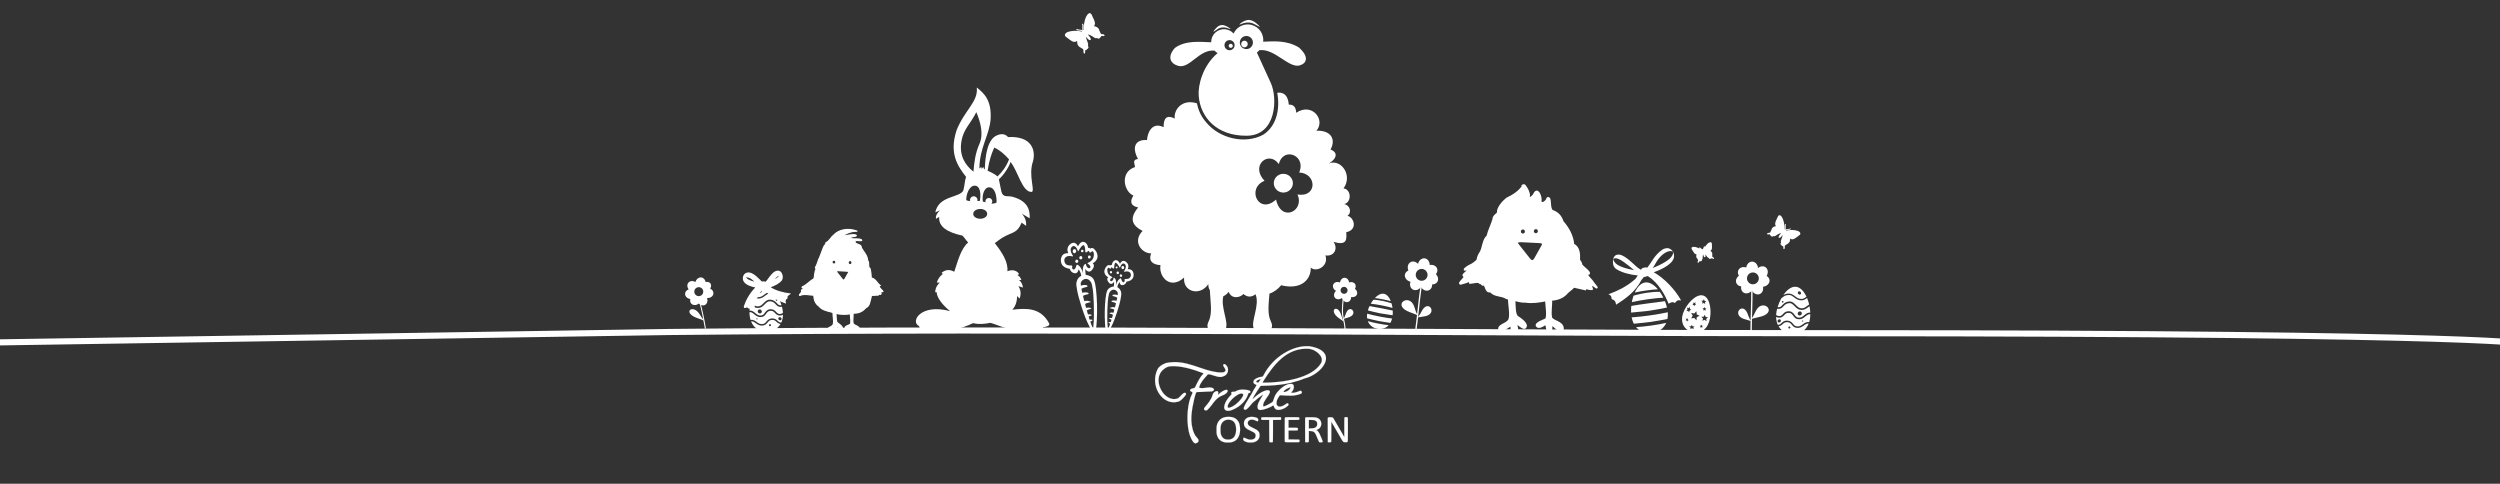 <?xml version="1.0" encoding="UTF-8"?>
<svg id="svg4486" xmlns="http://www.w3.org/2000/svg" viewBox="0 0 1920 371.52">
  <rect x="0" y="0" width="1920" height="371.52" fill="#333333" stroke="none"/>
  <path id="path3164" d="m958.8,15.31c-.31.01-.61.06-.92.12-1.11.21-2.13.59-3.32,1.26-.73.41-2.65,1.8-2.65,1.91,0,.1.17.24.31.25.06,0,.48-.17.92-.37,1.52-.66,2.78-.99,4.19-1.14.75-.08,2.27-.04,2.96.09,1.71.34,2.84.84,5.76,2.49,1.14.65,1.13.63,1.29.55.07-.04.13-.09.12-.15-.01-.19-1.79-1.85-3.02-2.8-1.13-.87-1.82-1.26-2.83-1.66-1-.4-1.88-.59-2.8-.55h0Zm-.22,3.45c-4.79-.12-9.19,2.63-11.18,6.99-3.59-4.07-9.8-4.46-13.88-.87-2.12,1.87-3.34,4.57-3.33,7.4,0,.06,0,.12,0,.18-8.6-.27-19.56-1.66-27.86,4.34-6.33,7.09-3.28,12.25,2.8,13.85,8.87,2.06,15.75-12.88,27.62-11.79.69.76,1.49,1.4,2.37,1.91l-.15.15c-11.07,9.36-15.02,24.28-14.38,32.63,1.27,16.45,13.71,30.92,36.97,30.69,23.04-.23,23.58-29.27,18.47-40.42l-10.74-23.49c.83-.61,1.57-1.32,2.22-2.12-.02.1-.03.21-.06.31,11.67-1.24,22.16,13.83,30.57,11.76,5.7-1.6,7.53-6.73-.49-13.82-9.17-5.65-19.16-4.78-27.43-4.43.06-.44.09-.88.09-1.32,0-6.47-5.14-11.76-11.61-11.94h0Zm-20.01.46c-.79-.01-1.55.18-2.34.58-.8.4-1.3.79-2.12,1.63-.9.92-2.18,2.5-2.16,2.68,0,.06.06.12.12.15.15.07.14.08,1.02-.55,2.23-1.62,3.15-2.1,4.56-2.46.57-.15,1.84-.24,2.49-.18,1.23.1,2.38.38,3.79.95.41.17.78.31.83.31.12-.01.23-.15.22-.25-.01-.1-1.86-1.33-2.56-1.69-1.13-.6-2.07-.94-3.05-1.11-.28-.05-.54-.06-.8-.06h0Zm18.29,8.44c2.77-.2,5.18,1.89,5.38,4.66,0,.12.01.24.01.35,0,2.78-2.26,5.03-5.04,5.03-2.78,0-5.03-2.25-5.03-5.03,0-2.64,2.04-4.83,4.68-5.02Zm-12.87,3.17c2.14-.16,4.01,1.44,4.18,3.58,0,.1.01.2.01.3,0,2.15-1.75,3.89-3.9,3.89-2.15,0-3.88-1.74-3.89-3.89,0-2.04,1.57-3.73,3.6-3.88Zm11.58.43c-1.31.09-2.33,1.18-2.34,2.49-.07,1.39,1,2.57,2.38,2.64s2.57-1,2.64-2.38c0-.09,0-.17,0-.26,0-1.39-1.14-2.51-2.53-2.5-.05,0-.1,0-.15,0Zm-10.47,2.37c-.82.06-1.45.75-1.45,1.57,0,.87.71,1.57,1.57,1.57.86,0,1.57-.7,1.57-1.57,0-.87-.69-1.57-1.56-1.58-.04,0-.09,0-.13,0Zm36.51,37.56c-.22.01-.45.04-.68.06,2.19,11.91-.16,25.37-10.81,32.23-14.21,7.62-33.67,2.71-43.65-9.39-3.85-4.31-6.19-9.38-7.2-14.72-11.75-3.73-17.99,5.32-17.06,11.67-6.12-3.08-8.66-.37-8.56,6.65-8.99-4.47-12.47,4.53-12.75,9.88-8.34-.62-12.17,4.76-6.93,14.56-4.8.47-2.33,3.82-2.31,6.19-11.85,3.85-8.58,18.82-1.2,21.89-2.34,3.65-3.04,7.69,3.66,9.14-7.15,8.48-4.69,13.85,3.39,18.01-8.1,8.2-.58,17.39,6.62,17.24-2.58,6.27,1.89,8.83,7.11,8.99-1.52,9.08,7.62,19.28,18.16,9.54-1.14,10.99,12.12,14.77,18.63,5.02-.1,1.41.12,3.36,1.11,4.62.35,8.33,2.26,17.68-.92,24.04-4.76,9.53,10.41,10.94,13.15,5.48,2.43-4.87-4.06-16.34-1.85-24.78,1.36-.57,2.75-1.68,4.13-3.36,2.17,5.78,8.58,4.59,11.33,1.66,3.2,2.7,6.28,2.48,9.27.18,3.54,8.53-3.94,21.13-1.35,26.29,2.73,5.46,17.88,4.05,13.11-5.48-2.83-5.66-1.63-13.68-1.08-21.24,3.43-1.18,6.78-3.68,8.96-6.47,15.92,3.9,23.08-4.87,22.75-13.55,4.33,3.94,14.13-1.17,11.27-9.39,6.37,1.06,10.06-4.79,6.25-10.44,11.06,3.52,9.97-2.94,9.76-7.36,9.16-1.93,5.9-11.58.92-12.59,3.72-2.57,1.79-8.43-2.56-8.99,6.02-1.39,5.53-11.45-.46-12.07,7.21-9.91-1.66-22.82-11.24-19.21,4.54-2.44,8.41-7.91,1.26-10.65,4.35-7.79.4-14.88-10.84-14.44,7.23-8.16-3.19-21.98-15.52-13.79-.18-4.59-2.27-6.42-5.7-6.25-.5-6.35-3.18-9.48-8.19-9.21h0Zm8.44,47.38c5.58-.16,11.28,5.6,7.73,13.92,13.72.63,14.05,19.43-1.35,16.87,5.81,12.51-12.31,21.97-16.44,3.94-13.35,12.1-23.03-8.64-8.84-14.44-11.29-11.89,3.34-23.66,10.99-12.84,1.24-5.11,4.56-7.35,7.91-7.45h0Zm-5.26,14.96c-4.02.44-6.92,4-6.47,7.95s4.08,6.8,8.1,6.36c4.02-.44,6.92-4,6.47-7.95-.45-3.95-4.08-6.8-8.1-6.36Z" style="fill: #fff;"/>
  <path id="path4219" d="m651.23,176.22c-4.1,0-8.19,1.36-10.99,4.43-2.32,1.74-3.18,4.56-5.94,5.76-.5,1.12.55,1.29-1.08,1.97-1.5,2.82-2.27,5.91-3.54,8.84-1.51,2.68-1.82,5.76-3.51,8.34.09,1.27,2.42-.26.52,1.2-1.22,2.1-.92,5.58-1.6,7.3-3.13,1.73-5.39,4.68-8.71,6.13-2,1.47,2.77-.33.46,1.51-1.62.84-1.41,2.11-1.14,2.65-.97.79-3.23,3.56-.37,2.19,2.7-.81,4.79-.22,7.79.03.72.14,1.34.14,1.85.03,0,.03,0,.06,0,.09.09,3.28,1.22,6.57,3.94,8.37,2.11,2.75,5.8,3.7,9.33,4.49.49.2.98.39,1.48.55-.04,2.94.94,6.79.18,9.05-.29.87-1.47,1.58-2.25,1.97-.68.34-2.66,1.29-2.09,2.43.67,1.33,4.61-1.94,5.08-1.94.4,0-.3,1.95.71,2.96.54.54,1.6.12,1.82-.52.24-.72-.5-3.01-.43-3.08.53-.53,3,2.57,3.88,1.69,1.51-1.51-2.48-4.04-3.29-4.59-1.37-.91-1.12-4.73-1.32-7.36,3.59.83,7.37.9,11.02.31.21,2.78.89,7.14-.06,8.1-.34.34-5.06,1.71-3.79,2.99,1.09,1.09,3.53-1.18,3.73-.99.6.6.42,4.35,1.97,3.57.6-.3.3-3.55.62-3.39.95.47,2.88,3.26,4.4,2.49.27-.14.28-.49.28-.74,0-2.9-4.66-2.96-5.02-4.77-.5-2.5.19-5.16-.03-7.7.14-.03.29-.06.43-.09,3.68.15,6.93-1.2,9.3-4.09,3.29-1.35,3.07-4.95,4.09-7.76.15-.6.21-1.21.25-1.82,1.81.16,4.17-.34,5.6-.12-1.34-.51-.86-1.04.4-.71,2.72.52.61-1.44,1.72-2.16,4.19,1.22-4.06-3.62-1.02-4.59-2.47-1.85-3.4-5.16-6.77-5.76-.08-2.46-.31-4.91-.95-7.3-1.89-.81-.25-4.48-1.85-6.25-.18-3.8-3.08-6.49-4.86-9.64.27-3.44-5.62-2.07-4.68-5.23,1.02-1.04,6.33.67,4.77-.95-2.51-1.38-7.03.14-8.62-1.35.7-1.51,6.27-.89,4.34-2.31-3.3-.84-8.47.91-10.47.99,3.27-2.55,7.41-4.01,11.58-3.85-2.22-.9-4.68-1.38-7.14-1.39h0Zm-10.87,23.58s.06,0,.09,0c.82-.01,1.5.65,1.51,1.47,0,.01,0,.03,0,.04,0,.82-.67,1.49-1.5,1.49-.82,0-1.49-.67-1.49-1.49,0-.73.52-1.35,1.23-1.48.05-.01.1-.02.15-.03h0Zm12.41.28s.02,0,.03,0c.82-.03,1.51.62,1.54,1.44,0,.02,0,.05,0,.07.1.82-.47,1.56-1.29,1.67-.82.1-1.56-.47-1.67-1.29-.02-.12-.02-.25,0-.37,0-.73.52-1.35,1.23-1.48.05-.01.1-.02.15-.03h0Zm-8.71,7.82l6.25.34c1.89.1,1.55.8,1.2,1.42l-2.52,4.49c-.44.78-1.12,1.61-2.31.09l-4.03-5.14c-.71-.9.04-1.27,1.42-1.2h0Z" style="fill: #fff; stroke: #fff; stroke-width: .87px;"/>
  <path id="path4219-9" d="m1170.21,142.02c-2.84,5.03-7.95,8.15-12.98,10.58-3.07,2.48-6.84,6.85-6.87,10.39,1.52.4-3.69,2.65-3.29,5.13-1.31,4.56-3.57,8.63-4.66,13.26-3.73,3.35-2.95,9.02-5.74,13.17-1.11,1.6-1.65,3.41-1.98,5.31,0,.02,0,.03,0,.05-1.84,1.68-3.73,3.27-6.11,4.19-2.03.94-6.32,4.34-1.5,2.54,3.59.47-7.01,5.19-1.55,5.55-1.31,2.05-7.83,7.51-1.55,5.03,2.19-.25,4.76-2.6,5.13,0,2.62-.15,6.1-1.69,7.71.24.26.04.5.07.75.09.33.42.66.77,1.03,1.08,3.41-.91,1.66,6.21,6.35,5.13,2.66,3.82,8.44,2.57,12.18,5.22.61.1,1.19.25,1.79.38-.03,5.22,1.66,11.96.33,15.94-.52,1.55-2.61,2.83-4,3.53-1.21.6-4.74,2.24-3.72,4.28,1.19,2.39,8.24-3.39,9.08-3.39.71,0-.53,3.47,1.27,5.27.97.97,2.86.16,3.25-.99.43-1.28-.92-5.34-.8-5.46.96-.96,5.4,4.57,6.96,3.01,2.7-2.7-4.42-7.21-5.88-8.18-2.41-1.61-2.06-8.34-2.4-13.03,2.9.76,5.78,1.46,8.79,1.36,5.25.76,10.43-.1,15.57-1.08.36,4.95,1.63,12.85-.09,14.58-.61.61-9,3.09-6.73,5.36,1.95,1.95,6.28-2.09,6.63-1.74,1.08,1.08.76,7.73,3.53,6.35,1.06-.53.51-6.35,1.08-6.07,1.69.84,5.17,5.88,7.9,4.51.49-.24.52-.91.52-1.36,0-5.19-8.34-5.28-8.98-8.51-.88-4.4.34-9.08,0-13.54,4.76-.25,9.32-1.78,12.46-5.69,1.69-1.46,3.54-2.79,4.99-4.37,3.33.88,6.77,1.43,9.45,2.16-5.2-3.71,2.21.46,4.51-.38-.62-2.23-1.89-4.8,1.69-2.4,4.12,3.34.65-.49-.89-2.49-.69-1.85-7.2-6.69-3.15-6.91.82-1.24-4.31-4.71-5.78-6.54-.15-1.52-.82-2.7-1.79-3.72.23-4.72,0-10.15-4.47-11.99-.46-6.61-3.83-12.65-8.14-17.54-1.3-4.12-3.72-6.87-7.95-8.37-2.94-1.94-.66-10.87-3.57-9.78-.87,3.16-6.19,6.25-5.36.85-.14-3.06-2.61-9.04-4.99-3.81-.97,2.45-8.14,6.09-4.04,1.79.78-3.04-3.12-8.96-4-8.98h0Zm9.17,33.16s.06,0,.09,0c1.29-.04,2.36.97,2.4,2.26,0,.03,0,.06,0,.1,0,1.29-1.03,2.33-2.32,2.34-1.29,0-2.33-1.03-2.34-2.32v-.02c0-1.14.81-2.11,1.93-2.3.08-.02.16-.04.24-.05h0Zm-10.02.28s.03,0,.05,0c1.28-.09,2.4.87,2.49,2.16,0,.06,0,.13,0,.19,0,1.29-1.03,2.33-2.31,2.34-1.29,0-2.33-1.03-2.34-2.31,0-.01,0-.02,0-.03-.02-1.22.9-2.24,2.12-2.35Zm-1.74,9.74c.32-.01.67.03,1.03.05l13.26.66c4.03.21,3.33,1.74,2.59,3.06l-5.36,9.55c-.93,1.66-2.35,3.47-4.89.24l-8.65-10.96c-1.32-1.67-.23-2.51,2.02-2.59h0Z" style="fill: #fff; stroke: #fff; stroke-width: 1.55px;"/>
  <path id="path3150" d="m750.16,67.21c1.31,10.99-9.56,17.49-15.58,33.03-5.53,17.2.41,26.74,7.36,35.62-1.09,3.15-.88,5.46-2.03,10.16-2.26,6.12-18.91,3.73-21.61,17.09l3.57-1.6c-2,1.88-3.57,4.48-2.99,6.53l2.43-1.48c-.7,7.82,6.71,11.96,17.89,14.41,1.59,1.66,2.75,3.6,4.34,5.26-5.55,4.76-7.9,14.15-10.65,22.44-2.54-1.29-6.01-2.4-9.85.95l1.08.74c-2.57,2-3.95,4.12-4.59,6.65h2.25c-2.67,2.46-3.57,5.25-3.54,7.39h1.08c.28,4.92,5.58,10.76,10.37,14.56-22.64-6.15-30.87,8.14-23.86,11.45.55,2.13,1.67,3.72,5.88,2.46,1.28,2.59,3.96,2.5,7.17,1.39,9.25.96,19.76-1.95,28.45-6.1,4.42,1.12,8.84.64,13.27-.22,6.22,1.56,11.35,5.48,26.04,5.97,4.1,2.11,6.21.67,6.96-.31,4.73,1.21,6.94.25,7.39-2.25,2.22-.38,5.82-.96,4.68-3.14-6.49-11.86-16.97-11.72-28.23-10.34,2.66-2.87,3.62-6.49,3.73-10.5l1.85,1.94c1.43-3.64.84-6.75-.86-9.54l3.51,1.08c-.43-2.21-1.09-4.31-2.99-5.79h1.72c-.62-2.23-1.84-3.01-3.02-3.85l1.29-.65c-.98-1.95-4.05-4.22-8.99-2.25.76-7.01-4.2-14.72-9.67-21.55,1.42-1.08,3.06-2.44,5.6-4.09,8-4.82,11.44-3.1,14.99-11.67l3.48,2.46c.24-3.13-.5-6.26-3.32-9.39l6.06,3.6c.08-4.5.08-12.92-13.15-16.53-4-1.09-7.41.97-8.65-4.19l-1.88-9.24c3.54-3.08,7.73-9.33,8.96-13.33,5.77,7.07,8.94,23.3,16.16,23,3.07-.31-2.8-12.79,1.14-23.67,2.13-8.46-1.07-19.42-19.18-18.44-2.4-2.65-5.26-2.75-8.65-1.29-7.2,3.06-8.93,15.47-9.24,26.11-.5-.24-1-.93-.92-1.79-.62.26-1.08.72-1.39,1.32-.18-.34-.36-.65-.28-1.32-.68.21-1.09.65-1.6,1.05.27-16.37,7.78-25.54,8.65-37.93.8-14.14-4.65-19.54-10.65-24.23h0Zm-.34,18.93c3.16,7.47,5.71,16.75,2.46,24.17-3.41,7.8-4.01,14.25-4.68,21.55-6.57-5.25-11.08-12.55-9.21-23.43,1.62-9.4,6.63-12.8,11.42-22.29h0Zm13.79,27.21c4.18,1.91,7.88,5.11,11.33,9.02-2.11,5.51-5.13,9.56-8.84,13.11-1.74-1.45-4.15-2.89-7.63-4.34,1.37-8.67,3.05-13.26,5.14-17.79h0Zm-14.96,29.25c4.47.19,4.75,6.82,3.88,11.7-.72.05-1.29.06-1.94.09.09-.29.13-.59.12-.89-.06-1.59-1.41-2.83-3-2.76-1.5.06-2.7,1.26-2.76,2.76,0,.33.07.65.18.95-1.51-.11-2.53-.37-3.05-.83-.1-4.86,2.6-11.19,6.56-11.02h0Zm11.14,1.26c4.49.19,5.73,6.82,5.57,11.7-1.38.74-2.71.9-4,.8.48-.51.75-1.18.74-1.88-.12-1.47-1.42-2.56-2.89-2.44-1.3.11-2.33,1.14-2.44,2.44,0,.29.06.59.15.86-.7-.2-1.39-.38-2.09-.49-.82-4.86.97-11.16,4.96-10.99h0Zm-7.36,16.62c2.95-.14,5.51,1.37,5.71,3.38,0,.09.01.17.01.26.19,2.01-2.05,3.74-5,3.87-2.95.13-5.49-1.39-5.68-3.4-.01-.16-.01-.31,0-.47,0-1.91,2.16-3.49,4.96-3.63Z" style="fill: #fff;"/>
  <path id="path5105-9" d="m1308.22,227.02c-5.52-1.84-13.3,6.58-15.65,13.61-2.35,7.03.82,12.41,6.34,14.26,5.52,1.84,11.29-.55,13.64-7.58,2.35-7.03,1.19-18.44-4.33-20.29h0Zm.36,2.77l.51,1.26,1.33.29-1.02.8.21,1.33-1.15-.77-1.2.53.31-1.28-.95-1,1.34-.02.61-1.15h0Zm-6.42,2.27l-.21,1.15.76.68-1.04.27-.45,1.09-.43-.98h-1.04s.77-.88.77-.88l-.19-1.09.91.44.92-.68h0Zm6.94,3.73l.41,1,1.05.23-.81.63.17,1.05-.91-.61-.95.42.25-1.01-.75-.79h1.06s.49-.92.49-.92h0Zm-11.24-.16l-.06,1.53,1.11.73-1.3.54-.37,1.5-.74-1.19-1.34.19.84-1.28-.46-1.38,1.26.4,1.06-1.05h0Zm4.95,3.41l.3,2.45,2.21,1.07-2.2.99-.27,2.44-1.66-1.84-2.38.44,1.17-2.13-1.2-2.17,2.38.52,1.64-1.78h0Zm6.45,2.66l.7,1.7,1.79.4-1.38,1.08.28,1.79-1.55-1.04-1.62.71.43-1.72-1.28-1.35,1.81-.03.83-1.55h0Zm-13.14,2.7l.07.93.78.58-.81.19-.13.88-.57-.81-.86-.03.45-.69-.4-.9.85.39.62-.52h0Zm10.55,4.9l.34.84.89.2-.69.54.14.89-.77-.51-.8.35.21-.85-.64-.67h.9s.41-.78.41-.78h0Zm-7.38.25l.7,1.1,1.55.21-1.11.74.35,1.16-1.38-.64-1.33.51.25-1.14-1.18-.85,1.54-.06.6-1.03h0Z" style="fill: #fff;"/>
  <g id="g8260">
    <path id="path7947" d="m1345.62,200.91c-2.25,0-4.12,1.96-4.51,4.53-2.36-.8-4.84-.11-5.91,1.79-.79,1.39-.62,3.1.28,4.54-1.92,1.42-2.78,3.73-1.94,5.67.63,1.44,2.05,2.32,3.7,2.5-.35,1.85.22,3.67,1.64,4.67,1.95,1.37,4.81.7,6.59-1.47,1.3,2.39,3.87,3.59,6.03,2.7,2-.83,2.98-3.2,2.49-5.62,2.97-.29,5.2-2.51,5-4.99-.11-1.39-.96-2.58-2.21-3.32,1.42-2.37,1.12-5.25-.79-6.64-1.67-1.21-4.04-.91-5.83.57-.24-2.77-2.19-4.93-4.55-4.93h0Zm.61,8.33c2.51,0,4.55,2.04,4.55,4.55s-2.04,4.55-4.55,4.55-4.55-2.04-4.55-4.55,2.04-4.55,4.55-4.55Z" style="fill: #fff;"/>
    <path id="path8168" d="m1345.98,222.09h-1.06c.08,11.17-.61,22.2-.61,33.39h1.06c0-11.14.69-22.18.61-33.39h0Z" style="fill: #fff;"/>
    <path id="path8178" d="m1344.81,245.01c2-2.02,2.64-4.48,3.99-6.84,5.39-9.45,17.54,2.19,2.01,5.36-2.17.44-4.29,1.05-6,1.48h0Z" style="fill: #fff;"/>
    <path id="path8178-5" d="m1344.84,246.65c-1.47-1.88-1.97-4.18-2.97-6.38-4.02-8.82-12.65,2.19-1.38,5.04,1.58.4,3.11.95,4.36,1.34Z" style="fill: #fff;"/>
  </g>
  <g id="g8266">
    <path id="path7947-8" d="m537.69,213.07c.4-.06.81-.05,1.22.04,1.57.34,2.69,1.74,2.98,3.48,1.79-.4,3.44.22,4.03,1.65.42,1.05.18,2.29-.54,3.37,1.65.76,2.7,2.3,2.51,3.93-.24,2.08-2.43,3.54-4.91,3.32.83,2.18.15,4.51-1.64,5.38-1.5.72-3.33.19-4.58-1.18-1.86,1.55-4.39,1.64-5.8.16-.88-.93-1.13-2.26-.8-3.56-2.43-.34-4.2-2.2-4-4.26.14-1.45,1.23-2.61,2.72-3.12-1.26-1.7-1.37-3.88-.13-5.26,1.25-1.4,3.47-1.53,5.31-.44.56-1.91,2.02-3.27,3.64-3.51h0Zm-1.62,7.54c-1.87.32-3.13,2.1-2.81,3.97s2.1,3.13,3.98,2.81,3.13-2.1,2.81-3.98-2.1-3.13-3.97-2.81Z" style="fill: #fff;"/>
    <path id="path8174" d="m537.52,230.74c2,7.06,3.39,14.29,4.64,21.54l-.78.13c-1.25-7.24-2.63-14.45-4.62-21.46l.76-.22Z" style="fill: #fff;"/>
    <path id="path8178-9" d="m540.94,246.3c-1.81-1.72-2.62-3.61-3.97-5.51-5.4-7.6-13.39-.46-.89,3.71,1.75.58,3.47,1.28,4.86,1.8h0Z" style="fill: #fff;"/>
  </g>
  <g id="g8271">
    <path id="path7947-2" d="m1032.67,213.35c1.76,0,3.22,1.53,3.51,3.53,1.84-.62,3.78-.09,4.61,1.39.61,1.09.49,2.42-.21,3.55,1.5,1.11,2.17,2.91,1.51,4.42-.67,1.54-2.5,2.27-4.37,1.87.02,1.87-1.01,3.49-2.61,3.88-1.87.45-3.83-.96-4.43-3.18-1.78,1.4-4.15,1.39-5.4-.06-1.25-1.45-.9-3.82.77-5.38-1.97-1.09-2.89-3.27-2.05-4.98.83-1.69,3.09-2.3,5.14-1.44.27-2.05,1.75-3.62,3.53-3.62Zm-.43,6.92c-1.49,0-2.7,1.21-2.7,2.71s1.21,2.7,2.7,2.7,2.7-1.21,2.7-2.7-1.21-2.71-2.7-2.71Z" style="fill: #fff;"/>
    <path id="path8172" d="m1031.35,226.47l.83.02c-.14,5.19-1.33,10.94-.48,16.05.55,3.28,1.68,6.58,1.68,10.11h-.83c0-3.35-1.1-6.6-1.67-9.97-.89-5.33.34-11.14.47-16.21Z" style="fill: #fff;"/>
    <path id="path8178-5-2" d="m1031.68,244.99c1.15-1.46,1.54-3.26,2.32-4.98,3.14-6.88,9.87,1.71,1.08,3.93-1.23.31-2.43.74-3.4,1.05Z" style="fill: #fff;"/>
    <path id="path8178-5-2-5" d="m1032.1,247.1c-1.15-1.94-1.54-3.9-2.32-5.94-3.14-8.18-9.87-2.36-1.08,3.49,1.23.82,2.43,1.74,3.4,2.45Z" style="fill: #fff;"/>
  </g>
  <path id="path5105-5" d="m1062.88,225.63c2.33.45,4.1,2.7,5.25,5.65-1.65-.47-3.76-.96-6.08-1.41-2.32-.45-4.46-.78-6.17-.97,2.17-2.31,4.67-3.72,6.99-3.27h0Zm5.82,7.34c.33,1.13.57,2.32.74,3.53-2.18-.64-5.08-1.33-8.29-1.96-3.21-.62-6.16-1.07-8.42-1.3.6-1.06,1.28-2.07,2.01-3,1.86-.05,4.35.32,7.09.85,2.73.53,4.82,1.23,6.89,1.87Zm.93,5.56c.06,1.18.02,2.46-.08,3.57-3.18-.57-6.04-.79-9.59-1.48-3.55-.69-7.7-1.75-9.44-2.23.32-1.07.76-2.27,1.27-3.34,2.93.65,5.45.98,8.94,1.66,3.49.68,6.15,1.18,8.91,1.81h0Zm-.5,6.11c-.31,1.21-.78,2.4-1.32,3.33-2.96-.48-5.5-.75-8.99-1.43-3.49-.68-6.03-1.4-8.87-2.05-.16-1.07-.14-2.34.02-3.58,2.65.73,5.94,1.49,9.52,2.19,3.58.7,6.92,1.22,9.64,1.54h0Zm-2.62,5.1c-2.27,2.45-5.5,3.37-8.84,2.72-3.34-.65-6-2.71-7.18-5.83,2.14.61,4.91,1.27,7.95,1.86,3.04.59,5.85,1.02,8.07,1.26h0Z" style="fill: #fff;"/>
  <path id="path5105-2-3" d="m1379.26,220.24c3.36.32,6.16,3.43,8.1,7.6-.49.32-.93.68-1.37.97-.94.62-1.93,1.06-4.01.61-1.51-.33-2.65-1.36-3.98-2.34-1.33-.98-2.91-1.86-5.12-1.56,0,0-.01,0-.02,0h0c-1.5.17-2.51.61-3.29,1.11,2.73-3.96,6.19-6.71,9.68-6.38h0Zm2.66,3.48c-.69-.07-1.23.45-1.21,1.15.02.7.6,1.32,1.29,1.39.69.07,1.23-.45,1.21-1.15-.02-.7-.6-1.32-1.29-1.38h0Zm-7.61,2.84c1.19.13,2.1.69,3.05,1.39,1.27.93,2.54,2.13,4.4,2.53,2.32.5,3.77-.06,4.84-.77.45-.3.84-.6,1.22-.86.66,1.57,1.19,3.27,1.6,5-.91.53-1.69,1.25-2.52,1.82-1.24.86-2.49,1.45-4.49.93-1.41-.36-2.53-1.7-3.84-2.98-.66-.64-1.36-1.26-2.23-1.66-.86-.4-1.88-.57-3.03-.32,0,0,0,0-.01,0,0,0-.01,0-.02,0h0c-2.61.47-3.8,1.99-4.76,3.02-.49.52-.91.9-1.47,1.11-.45.17-1.02.23-1.84.1.7-2.33,1.68-4.67,2.87-6.81.31-.18.59-.38.85-.58,1.02-.8,1.79-1.64,4.08-1.88h.01s.01,0,.01,0c.47-.07.9-.07,1.29-.03h0Zm-5.11,4.56c-.36-.03-.71.23-.76.6-.05.36.2.68.56.72.36.03.7-.23.76-.59.05-.36-.19-.69-.56-.72Zm5.56,1.69c.37.04.7.15,1.03.3.65.3,1.26.82,1.88,1.42,1.23,1.21,2.47,2.8,4.41,3.3,2.38.62,4.15-.17,5.53-1.11.77-.53,1.45-1.1,2.1-1.53.32,1.65.52,3.3.58,4.9-.83-.08-1.58.07-2.23.36-.94.41-1.69,1.07-2.43,1.68-.73.61-1.44,1.18-2.25,1.51s-1.72.44-2.99.11c-.55-.15-.97-.48-1.4-.97s-.83-1.12-1.34-1.74c-.5-.62-1.12-1.24-1.98-1.62-.86-.38-1.93-.51-3.27-.26-1.75.33-2.66,1.63-3.54,2.5-.44.43-.86.77-1.38.95s-1.17.23-2.12-.03c-.5-.13-.91-.39-1.28-.73.01-.24.03-.49.05-.73.12-1.29.37-2.64.72-4.01,1.06.19,1.91.12,2.62-.14.83-.31,1.42-.87,1.95-1.43,1.05-1.11,1.84-2.25,4.09-2.64h.02s.01,0,.01,0c.45-.1.85-.12,1.22-.08h0Zm7.7,6.36c-.88-.08-1.69.56-1.82,1.43-.13.87.47,1.64,1.35,1.73.88.08,1.69-.56,1.82-1.43.13-.87-.47-1.64-1.35-1.73h0Zm7.69,2.16s.1.01.15.02c0,.76-.04,1.51-.1,2.22-.13,1.38-.39,2.66-.75,3.83-.04,0-.09-.01-.13-.02-.06,0-.11-.01-.17-.02-.83-.09-1.57.03-2.22.28-.93.35-1.67.93-2.4,1.46-1.45,1.07-2.72,2.01-5.29,1.38-1.16-.28-1.77-1.34-2.79-2.45-1.02-1.11-2.55-2.11-5.18-1.7-1.71.27-2.61,1.41-3.48,2.17-.67.59-1.28,1.02-2.43.96-.81-1.74-1.27-3.78-1.32-6.08.3.17.63.31,1,.41,1.13.3,2.07.27,2.85,0,.78-.27,1.36-.75,1.86-1.24.99-.98,1.66-1.93,2.89-2.16,1.15-.22,1.92-.1,2.52.17.61.27,1.07.71,1.52,1.26.44.55.85,1.19,1.36,1.78.51.59,1.15,1.13,2.02,1.36,1.49.39,2.74.26,3.78-.16,1.03-.42,1.84-1.09,2.59-1.7s1.42-1.18,2.13-1.5c.49-.21.99-.33,1.59-.26h0Zm-5.63,4.78c-.26-.02-.5.16-.54.42-.04.25.14.48.4.51s.49-.16.53-.42-.14-.48-.39-.51h0Zm-17.81-.89c-.69-.07-1.38.43-1.53,1.12-.15.68.28,1.29.98,1.35.69.07,1.38-.43,1.53-1.12.15-.68-.28-1.29-.98-1.35Zm22.28,3.31s.04,0,.07,0c-2.29,5.82-7.48,8.59-13.23,8.05-4.21-.4-7.79-2.49-9.86-5.99,1.13-.13,1.96-.64,2.61-1.2.98-.86,1.62-1.69,2.89-1.89,2.31-.36,3.23.35,4.13,1.33s1.69,2.38,3.38,2.79c2.95.72,4.8-.5,6.27-1.57.73-.54,1.4-1.03,2.12-1.31.49-.19,1.01-.29,1.64-.22h0Zm-14.64,2.18c-.44-.04-.85.28-.92.72s.24.83.68.87c.44.04.85-.28.92-.72.07-.44-.24-.83-.68-.87Z" style="fill: #fff;"/>
  <g id="g8260-4">
    <path id="path7947-1" d="m1094.21,198.42c2.23.31,3.81,2.51,3.84,5.11,2.44-.47,4.81.56,5.61,2.58.59,1.49.18,3.15-.9,4.46,1.71,1.67,2.24,4.08,1.14,5.88-.82,1.34-2.35,2.02-4.01,1.97.09,1.88-.72,3.61-2.27,4.4-2.12,1.09-4.86.02-6.33-2.37-1.62,2.19-4.33,3.02-6.34,1.84-1.87-1.1-2.51-3.58-1.69-5.91-2.9-.7-4.8-3.2-4.26-5.63.3-1.36,1.31-2.42,2.65-2.98-1.08-2.55-.38-5.36,1.7-6.47,1.82-.97,4.13-.35,5.69,1.37.62-2.71,2.84-4.58,5.19-4.25h0Zm-1.76,8.16c-2.49-.35-4.79,1.39-5.13,3.88s1.39,4.79,3.88,5.13,4.79-1.39,5.13-3.88-1.39-4.79-3.88-5.13Z" style="fill: #fff;"/>
    <path id="path8168-4" d="m1090.94,219.35l1.05.16c-1.62,11.04-2.46,22.06-4,33.14l-1.05-.15c1.54-11.04,2.38-22.06,4-33.15h0Z" style="fill: #fff;"/>
    <path id="path8178-0" d="m1088.93,242.21c-1.7-2.27-2-4.8-3.01-7.32-4.04-10.1-17.68-.25-2.73,5.03,2.09.74,4.1,1.63,5.74,2.3h0Z" style="fill: #fff;"/>
    <path id="path8178-5-0" d="m1088.67,243.83c1.71-1.66,2.53-3.87,3.82-5.91,5.2-8.18,12.23,3.92.68,5.18-1.62.18-3.22.51-4.5.73Z" style="fill: #fff;"/>
  </g>
  <path id="path60106" d="m857.15,199.77c1.25.08,2.09,1.19,2.67,2.17.12.19.23.46.34.61.49-1.09,1.4-2.23,2.7-2.21,1.29.04,2.32,1.01,3.07,1.98.89,1.3.89,3.09.14,4.45,1.49-.19,3.2.34,3.9,1.75,1.02,1.85.89,4.41-.61,5.96-1.12,1.17-2.76,1.59-4.3,1.9-.24,1.61-1.93,2.76-3.51,2.65-1.01-.17-1.53-1.25-1.7-2.17-.02-.49-.25,0-.39.2-.69,1.05-1.22,2.25-1.33,3.49.55.38,1.16.68,1.57,1.21,1.32,1.44,1.7,3.53,1.33,5.41-.54,4.2-1.79,8.26-3.03,12.29-1.38,4.23-2.91,8.43-4.96,12.38-.61,1.09-1.27,2.25-2.28,3-.43.29-1.18.23-1.3-.37-.64-2.13-.67-4.4-.85-6.61-.35-6.36-.2-12.75.49-19.08.25-1.91.52-3.86,1.25-5.66.92-1.9,3.03-2.91,5.05-3.13.19-1.19.26-2.39.21-3.6-.52.84-1.36,1.75-2.45,1.64-1.23-.19-1.94-1.37-2.48-2.38-.43-.82-.49-2.02.34-2.61.36-.14-.17-.22-.3-.34-1.64-.93-2.86-2.82-2.54-4.75.24-1.62,1.16-3.09,2.43-4.1.62-.42,1.53-.39,2.07.15.13-.49.8-.86,1.2-.44.17.23.05-.26.11-.37.1-1.47,1.04-2.94,2.5-3.33.21-.06.43-.09.65-.08h0Zm-.27,2.02c-.65.07-.76.87-.94,1.36-.28.97-.1,2.02-.37,2.97-.3.37-.78.06-1.03-.2-.35-.22-.71-.63-1.15-.55-.18.34-.11,1-.65,1.01-.45-.06-.66-.55-1.08-.69-.29-.2-.72-.12-.86.23-.66,1.01-.35,2.31-.11,3.4.47,1.63,1.94,2.71,3.44,3.37.57.1.16.34-.11.55-.67.52-1.58,1.16-1.47,2.12.16.61.96.72,1.43.41.84-.47,1.16-1.5,1.35-2.37.23-.33.61.08.79.25,1.13,1.17,1.14,2.95,1.02,4.48-.06.49-.16.98-.26,1.47.55-2.01,1.29-4.19,3.03-5.48.3-.2.85-.58,1.12-.14.16.52.28,1.07.54,1.57.24.5.58,1.08,1.14,1.23.77,0,1.24-.92.98-1.6-.13-.35-.03-.91.44-.91.99,0,2.02-.01,2.93-.44,1.15-.6,1.68-2.09,1.41-3.33-.26-1.32-1.64-2.11-2.92-2.05-.75-.02-1.49.14-2.23.27-.35-.12-.03-.53.11-.7.8-1.24,1.6-2.82,1.04-4.33-.33-.95-1.56-1.72-2.5-1.09-1.07.7-1.4,2.01-1.9,3.1-.93-1.36-1.61-3.02-3.08-3.88-.04,0-.07-.01-.11-.01h0Zm5.55,2.46c1.1.2,1.34,2.06.24,2.44-.79.3-1.53-.54-1.43-1.3.02-.62.52-1.22,1.19-1.14h0Zm-4.85.36c.66,0,1.06.96.49,1.36-.48.44-1.39.05-1.31-.63.03-.41.41-.77.82-.73h0Zm-4.31,3.53c.88.05,1.11,1.45.32,1.8-.74.37-1.54-.6-1.17-1.29.13-.34.49-.55.85-.51h0Zm5.19.33c.92.02,1.29,1.44.49,1.9-.63.5-1.58-.18-1.46-.93.02-.51.43-1.01.97-.97h0Zm2.44,2.21c.8.02,1.26,1.11.69,1.69-.46.58-1.53.31-1.62-.43-.14-.58.27-1.31.93-1.26h0Zm-5.55,11.79c-1.76-.01-3.15,1.47-3.62,3.07-1.01,4.09-1.08,8.34-1.27,12.54-.13,4.67-.14,9.37.34,14.02.02.2.06.43.12.61.6-.96.98-2.05,1.36-3.11.09-.33.28-.71.26-1.02-.4-.29-.94-.38-1.29-.73-.15-.35.36-.42.58-.46.4-.08.82,0,1.2.05.15-.66.51-1.31.58-1.95-.67-.32-1.41-.47-2.05-.85.71-.48,1.64-.61,2.47-.39.22-.84.55-1.66.69-2.53-.9-.55-1.99-.64-2.88-1.2,1.01-.58,2.24-.6,3.34-.3.18-.81.55-1.62.58-2.43-1.1-.68-2.42-.8-3.65-1.16,1.23-.75,2.79-1.01,4.17-.54.23-1.09.68-2.17.77-3.26-.99-.56-2.15-.82-3.24-1.04-.38-.33.03-.9.45-.89,1.07-.27,2.22-.2,3.28.1.17-.8.39-1.62.52-2.41-1.08-.63-2.28-1.03-3.49-1.23-.43-.28-.15-1.03.35-.99,1.15-.29,2.37-.1,3.48.26.11-.86.21-1.81-.34-2.54-.58-.92-1.61-1.55-2.71-1.59h0Z" style="fill: #fff;"/>
  <g id="g3709">
    <path id="path5105" d="m1263.46,216.95c-3.37.48-6.09,3.57-7.96,7.71,2.4-.55,5.47-1.1,8.82-1.58,3.36-.47,6.46-.79,8.92-.93-2.95-3.47-6.41-5.68-9.78-5.21h0Zm-8.89,10.09c-.55,1.6-1,3.29-1.32,5.01,3.18-.75,7.39-1.53,12.04-2.19,4.65-.66,8.91-1.07,12.17-1.23-.79-1.57-1.68-3.07-2.65-4.45-2.66-.2-6.26.14-10.23.7-3.96.56-7,1.4-10.02,2.16h0Zm-1.74,7.9c-.18,1.68-.22,3.52-.15,5.12,4.61-.58,8.71-.68,13.86-1.4,5.15-.73,11.18-1.94,13.71-2.49-.38-1.55-.93-3.31-1.57-4.88-4.25.71-7.89,1-12.94,1.72-5.05.71-8.9,1.23-12.91,1.94h0Zm.27,8.79c.36,1.76.94,3.5,1.65,4.88,4.28-.47,7.94-.67,13-1.38,5.06-.71,8.75-1.56,12.87-2.27.3-1.52.38-3.35.24-5.14-3.85.85-8.62,1.7-13.81,2.43-5.19.73-10.01,1.23-13.94,1.49Zm3.38,7.5c3.07,3.69,7.63,5.24,12.48,4.55,4.84-.68,8.8-3.44,10.73-7.83-3.12.72-7.13,1.45-11.54,2.08-4.41.62-8.47,1.03-11.66,1.2Z" style="fill: #fff;"/>
    <path id="path3315-0-8-4-5" d="m1241.89,195.64c4.47-1.05,10.14,4.87,14.94,9.14,1.18,1.05,2.34,1.84,3.43,2.4.01-.03.02-.06.04-.09.29-.62.81-1.11,1.65-1.39.53-.17,1.9-.47,2.86-.27.13.03.21.09.26.16.06-.08.13-.15.19-.23,3.34-4.13,5.19-9.22,11.37-13.6,1.01-.74,3.28-1.41,4.64-1.13,1.35.29,3,1.47,3.69,2.93,0,0-.01-.01-.02-.02.53.95.69,1.92.74,2.79.3,5.71-8.31,10.15-15.58,12.78,7.86,4.36,16.51,13.33,21.01,21.64-3.06-.56-3.75.62-4.72,1.94-1.67-1.09-2.93-.62-4.92.59-2.7-6.83-7.83-16.14-15.96-21.29-.86.31-1.98.63-2.93.77-.03,0-.06,0-.09,0-.33.44-.67.86-1.02,1.28-.22.26-.44.52-.67.78-.05.05-.09.1-.14.15-4.52,8.85-11.71,14.09-19.51,19.03-.37-2.8-1.27-3.54-3.34-4.27-.24-2.43-.7-2.99-2.56-3.72,3.71-1.37,6.95-2.76,9.93-4.33.27-.14.54-.29.81-.44,3.55-1.95,6.76-4.19,10.02-7.03.6-.84,1.2-1.72,1.8-2.65-6.27-.64-12.14-2.2-16.44-4.87-2.95-1.83-2.85-5.66-2.4-7.65.16-1.36,1.01-2.62,2.03-3.1.29-.13.58-.23.88-.3h0Zm-1.68,2.76c-.43.08-.81.27-1.14.56.44,3.25,3.71,6,14.03,8.15.64.13,1.27.25,1.88.35-.09-.07-.18-.14-.27-.21-5.32-4.38-11.24-9.47-14.51-8.85Zm41.42-5.41c-2.96.7-7.15,3.63-10.5,9.9-.65,1.22-1.25,2.17-1.85,2.94.6-.24,1.22-.49,1.83-.75,7.14-3.01,14.56-7.3,13.72-11.65-.62-.59-1.77-.78-3.21-.44Z" style="fill: #fff;"/>
  </g>
  <path id="path60106-1" d="m831.66,185.7c-1.57.11-2.62,1.49-3.35,2.73-.15.24-.29.57-.43.77-.61-1.37-1.76-2.8-3.39-2.78-1.62.05-2.92,1.26-3.85,2.48-1.11,1.63-1.11,3.87-.18,5.58-1.87-.24-4.02.43-4.9,2.2-1.28,2.32-1.12,5.53.77,7.47,1.41,1.46,3.46,2,5.39,2.39.3,2.02,2.42,3.46,4.4,3.33,1.27-.21,1.92-1.56,2.13-2.72.02-.61.31,0,.49.25.86,1.32,1.53,2.83,1.67,4.38-.69.48-1.45.85-1.97,1.52-1.65,1.8-2.14,4.43-1.67,6.78.67,5.27,2.25,10.36,3.81,15.42,1.73,5.3,3.65,10.58,6.22,15.53.77,1.37,1.59,2.82,2.86,3.76.54.36,1.48.28,1.63-.47.8-2.68.85-5.52,1.06-8.29.43-7.98.25-16-.62-23.94-.32-2.4-.66-4.85-1.57-7.1-1.15-2.39-3.8-3.65-6.34-3.92-.23-1.49-.33-3-.27-4.51.66,1.06,1.71,2.2,3.08,2.05,1.54-.24,2.44-1.72,3.11-2.98.54-1.03.61-2.54-.43-3.28-.45-.18.22-.27.37-.43,2.06-1.16,3.59-3.54,3.19-5.96-.3-2.03-1.46-3.88-3.05-5.14-.78-.52-1.91-.49-2.6.19-.16-.61-1-1.08-1.5-.55-.22.29-.07-.33-.14-.47-.13-1.84-1.3-3.69-3.13-4.18-.26-.07-.54-.11-.81-.1h0Zm.34,2.54c.81.09.95,1.09,1.17,1.71.35,1.21.12,2.53.47,3.73.37.46.98.07,1.29-.25.44-.27.89-.8,1.45-.69.22.43.14,1.26.82,1.26.57-.08.83-.68,1.35-.87.37-.25.9-.15,1.08.29.82,1.27.44,2.9.14,4.27-.59,2.05-2.43,3.41-4.32,4.23-.71.13-.2.43.14.69.84.65,1.98,1.45,1.85,2.66-.2.76-1.2.9-1.8.51-1.06-.6-1.45-1.88-1.7-2.98-.29-.42-.76.1-.99.32-1.42,1.47-1.43,3.71-1.28,5.62.08.61.21,1.23.33,1.84-.69-2.53-1.62-5.26-3.81-6.87-.38-.25-1.07-.72-1.4-.18-.21.66-.35,1.35-.67,1.97-.31.63-.72,1.36-1.43,1.54-.96,0-1.56-1.15-1.23-2,.16-.44.04-1.14-.55-1.14-1.24,0-2.53-.02-3.67-.56-1.45-.75-2.1-2.62-1.77-4.17.32-1.65,2.05-2.64,3.66-2.57.94-.02,1.87.18,2.79.33.45-.15.03-.67-.13-.88-1-1.55-2.01-3.54-1.31-5.43.41-1.2,1.96-2.16,3.13-1.37,1.34.87,1.75,2.52,2.38,3.89,1.16-1.71,2.02-3.79,3.87-4.87.04-.01.09-.01.13-.02h0Zm-6.96,3.08c-1.39.26-1.68,2.58-.3,3.06.99.37,1.92-.68,1.79-1.63-.03-.78-.65-1.53-1.49-1.43h0Zm6.09.46c-.83,0-1.33,1.21-.61,1.71.6.56,1.74.07,1.65-.79-.03-.51-.51-.96-1.03-.92h0Zm5.4,4.43c-1.11.07-1.4,1.82-.4,2.26.93.47,1.94-.75,1.47-1.62-.17-.43-.62-.69-1.07-.65h0Zm-6.52.42c-1.16.02-1.61,1.8-.61,2.38.79.62,1.99-.22,1.83-1.17-.03-.64-.54-1.26-1.22-1.21Zm-3.06,2.77c-1,.03-1.58,1.39-.87,2.11.57.73,1.92.39,2.04-.54.17-.73-.34-1.64-1.17-1.58h0Zm6.97,14.8c2.21-.02,3.95,1.85,4.55,3.86,1.27,5.13,1.35,10.47,1.59,15.73.16,5.86.17,11.76-.43,17.59-.03.25-.07.54-.15.76-.76-1.2-1.24-2.57-1.71-3.9-.11-.42-.35-.89-.33-1.28.5-.36,1.17-.48,1.62-.92.19-.43-.45-.52-.73-.57-.5-.1-1.03.01-1.5.06-.19-.83-.64-1.64-.73-2.45.84-.4,1.77-.59,2.57-1.07-.9-.61-2.05-.77-3.1-.49-.27-1.06-.7-2.09-.87-3.17,1.13-.69,2.5-.8,3.62-1.51-1.27-.73-2.81-.76-4.2-.37-.23-1.02-.69-2.04-.73-3.06,1.38-.86,3.04-1,4.58-1.45-1.54-.95-3.5-1.26-5.23-.68-.29-1.37-.85-2.72-.96-4.1,1.25-.7,2.69-1.02,4.07-1.31.48-.42-.03-1.13-.57-1.12-1.34-.34-2.78-.25-4.11.12-.21-1.01-.49-2.03-.65-3.03,1.35-.79,2.86-1.29,4.38-1.54.54-.35.19-1.29-.44-1.25-1.44-.37-2.98-.13-4.37.33-.14-1.08-.27-2.27.43-3.19.73-1.15,2.03-1.94,3.4-1.99h0Z" style="fill: #fff;"/>
  <g id="g3713">
    <path id="path5105-2" d="m586.42,219.06c-3.3.31-6.04,3.37-7.94,7.45.48.31.91.67,1.34.95.92.61,1.89,1.04,3.93.6,1.48-.32,2.6-1.34,3.9-2.3,1.3-.96,2.86-1.83,5.02-1.53,0,0,.01,0,.02,0h0c1.47.16,2.46.6,3.22,1.09-2.68-3.89-6.07-6.58-9.5-6.26h0Zm-2.61,3.41c.68-.06,1.21.44,1.19,1.13-.02.69-.59,1.3-1.27,1.36-.68.06-1.21-.44-1.19-1.13.02-.69.59-1.29,1.27-1.36Zm7.46,2.79c-1.17.12-2.06.68-2.99,1.36-1.24.91-2.49,2.09-4.31,2.48-2.27.49-3.69-.06-4.74-.75-.44-.29-.82-.58-1.19-.84-.64,1.54-1.17,3.21-1.57,4.9.89.52,1.66,1.23,2.47,1.79,1.22.84,2.44,1.42,4.4.91,1.38-.36,2.48-1.67,3.76-2.93.64-.63,1.34-1.23,2.19-1.63.84-.39,1.84-.56,2.97-.31,0,0,0,0,0,0,0,0,.01,0,.02,0h0c2.56.46,3.72,1.95,4.67,2.96.48.51.9.88,1.44,1.09.44.16,1,.23,1.8.09-.68-2.29-1.65-4.58-2.81-6.68-.31-.17-.58-.37-.83-.57-1-.79-1.75-1.61-4-1.85h0s0,0,0,0c-.46-.06-.88-.07-1.27-.03h0Zm5.01,4.47c.36-.03.69.23.75.58.05.36-.19.67-.55.7-.36.03-.69-.23-.74-.58-.05-.36.19-.67.55-.71Zm-5.45,1.66c-.36.04-.69.15-1.01.29-.64.3-1.24.8-1.85,1.39-1.21,1.18-2.42,2.75-4.32,3.24-2.33.6-4.07-.16-5.42-1.09-.76-.52-1.42-1.07-2.06-1.5-.31,1.61-.51,3.24-.57,4.81.81-.08,1.55.07,2.18.35.92.4,1.66,1.05,2.38,1.65.72.6,1.41,1.16,2.21,1.48.79.32,1.69.44,2.93.11.54-.14.95-.47,1.37-.95s.82-1.1,1.31-1.71c.49-.61,1.1-1.21,1.94-1.59.84-.38,1.9-.5,3.21-.25,1.72.32,2.61,1.6,3.47,2.45.43.42.85.75,1.36.93.51.18,1.14.22,2.08-.03.49-.13.89-.38,1.26-.72-.01-.24-.03-.48-.05-.72-.12-1.26-.36-2.59-.7-3.94-1.04.19-1.87.12-2.57-.14-.82-.31-1.39-.85-1.91-1.4-1.03-1.09-1.81-2.21-4.01-2.59h-.01s-.01,0-.01,0c-.44-.1-.83-.12-1.19-.07h0Zm-7.55,6.24c.86-.08,1.66.55,1.79,1.4.13.85-.46,1.61-1.32,1.69-.86.08-1.66-.55-1.79-1.4-.13-.85.46-1.61,1.32-1.69Zm-7.54,2.12s-.1.01-.15.02c0,.75.04,1.48.1,2.18.13,1.36.38,2.61.73,3.75.04,0,.09-.01.13-.02.06,0,.11-.01.16-.02.82-.08,1.54.03,2.18.27.91.34,1.64.91,2.35,1.43,1.42,1.05,2.66,1.97,5.19,1.35,1.14-.28,1.74-1.31,2.74-2.4,1-1.09,2.5-2.07,5.08-1.66,1.68.26,2.56,1.38,3.41,2.12.66.57,1.26,1,2.38.94.79-1.71,1.25-3.71,1.29-5.97-.29.17-.62.31-.98.4-1.11.29-2.03.26-2.79,0-.76-.26-1.33-.74-1.82-1.21-.97-.96-1.63-1.89-2.83-2.12-1.12-.21-1.88-.1-2.47.17-.59.26-1.05.7-1.49,1.24-.44.54-.84,1.17-1.34,1.74-.5.57-1.13,1.11-1.98,1.33-1.46.39-2.69.25-3.7-.16-1.01-.41-1.81-1.07-2.54-1.67-.73-.61-1.39-1.16-2.09-1.47-.48-.21-.97-.32-1.56-.26h0Zm5.52,4.68c.25-.02.49.16.53.41.04.25-.14.47-.39.5-.25.02-.48-.16-.52-.41-.04-.25.13-.47.39-.5Zm17.46-.87c.68-.06,1.35.43,1.5,1.1.15.67-.28,1.26-.96,1.33-.68.06-1.35-.43-1.5-1.1-.15-.67.28-1.26.96-1.33Zm-21.85,3.24s-.04,0-.06,0c2.25,5.7,7.34,8.43,12.98,7.89,4.13-.39,7.64-2.44,9.67-5.87-1.11-.12-1.92-.63-2.56-1.18-.96-.84-1.59-1.66-2.83-1.85-2.27-.36-3.16.34-4.05,1.3-.88.96-1.65,2.33-3.32,2.74-2.9.71-4.71-.49-6.15-1.54-.72-.53-1.37-1.01-2.08-1.28-.48-.18-.99-.28-1.6-.22h0Zm14.35,2.14c.43-.04.84.28.9.71.07.43-.23.81-.67.85-.43.04-.84-.27-.9-.7-.07-.43.23-.81.67-.86Z" style="fill: #fff;"/>
    <path id="path3315-0-8-4-5-5" d="m597.28,208.33c-2.76.26-4.47,2.79-6.09,4.73-1.06,1.35-1.92,2.86-3.24,3.99-.85-.64-2.02-.58-2.99-.28-2.76-2.56-5.27-5.79-9.02-6.93-1.62-.46-3.52.14-4.34,1.66-.54.87-.69,1.91-.59,2.83.38,2.49,2.75,3.93,4.91,4.76,1.66.67,3.39,1.08,5.14,1.41-4.32,4.16-7.58,9.48-9.39,15.17-.01.63.75.44,1.06.17.8-.39,1.8-.13,2.29.61.72.45,1.12-.75,1.88-.49.65.06,1.28.37,1.91.57.96-5.32,2.86-10.72,6.75-14.59.69.13,1.56-.17,2.02.51,1.5,1.32,2.63,3.01,4.28,4.17,3.3,2.64,7.23,4.3,11.15,5.8-.23-1.13-.27-2.76,1.05-3.23.78-.55-.12-1.73.72-2.26.53-.39,1.11-.71,1.61-1.15-5.2-.75-10.47-2.01-14.93-4.86-.58-.41-.65-.61.17-.73,3.1-1.14,6.28-2.56,8.45-5.13,1.09-1.89.61-4.46-.81-6.04-.53-.49-1.26-.75-1.98-.7Zm1.63,2.57c.21.15-.15.64-.18.86-1,2.04-3.26,2.96-5.16,3.97-1.09.65.19-.54.44-.93,1.29-1.47,2.62-3.13,4.5-3.85.13-.03.26-.02.39-.04h0Zm-25.45,1.58c3.02.2,5.44,2.43,7.28,4.68-2.77-.71-5.83-1.3-7.91-3.43-.23-.27-.79-1.04-.11-1.14.23-.08.49-.1.74-.1Z" style="fill: #fff; stroke: #fff; stroke-miterlimit: 3.94; stroke-width: .99px;"/>
  </g>
  <path id="path13396-4-5-7-1" d="m1366.63,165.26c-.86.09-1.26,1-1.52,1.71-.65,1.68-1.82,3.26-1.8,5.14.04.58.33,1.12.61,1.6-1.44.1-2.97.97-3.36,2.42-.01.5-.34.87-.57,1.28-.13.33-.16.69-.39.98-.13.3-.45.37-.74.38-.57.15-1.4,0-1.71.63-.14.44.37.83.77.63.45-.04,1.05-.26,1.4.13-.03.49.51.69.81.95.19.47.75.82,1.23.53.28-.13.63-.57.94-.25.53.23,1.08-.18,1.53-.43,1-.66,1.99-1.38,3.16-1.7.31-.11.63-.21.96-.28-.75.98-1.82,1.86-2.03,3.13,0,.47.58.7.97.48.83-.31,1.3-1.11,1.92-1.69.14-.2.26-.42.4-.63-.23,1.4-.85,2.71-1.28,4.06-.25.54-.36,1.18-.13,1.74.07.26.02.63-.29.7-.29.74.31,1.43.91,1.78.23.21.4.62.77.48.48.14.45.77.44,1.17-.05.4-.08,1.09.45,1.16.55-.11.64-.82.65-1.29.04-.56-.22-1.34.36-1.69.5-.33,1.01-.67,1.53-.95.82-.31,1.29-1.1,1.82-1.74.23-.8.44-1.65.36-2.49.64.38,1.38.8,2.15.55,1.82-.38,3.07-1.89,4.6-2.84.56-.39,1.31-.94,1.13-1.73-.24-1.07-1.35-1.62-2.3-1.92-2.41-.78-5.03-.77-7.51-.37-.42.07-.84.17-1.25.28.04-.17,0-.38.25-.38,1.03-.39,2.21-.16,3.2-.64.26-.15.39-.68-.02-.72-.56.13-1.08.48-1.68.42-.7.07-1.41.2-2.08.43.34-1.04-.07-2.19.12-3.25.14-.29.36-.82-.05-.98-.56-.03-.68.68-.64,1.11-.06.99.15,2-.04,2.96-.32.18-.18-.21-.18-.41.18-1.48-.15-2.95-.37-4.41-.38-1.82-.88-3.71-2.06-5.18-.37-.39-.87-.89-1.45-.88h0Z" style="fill: #fff;"/>
  <path id="path13396-4-5-7-1-7" d="m1313.43,186.02c-1.39.21-2.33,1.38-3.18,2.38-.38.45-.84,1.2-1.05,1.53.17-.32.08-.9-.37-.86-.45.12-.22.73-.47,1.03-.26.46-.54,1.06-.71,1.49-.63-.59-1.56-.81-2.03-1.57-.36-.3-.81.27-.51.59.05.12.41.39.12.23-1.55-.66-3.2-1.44-4.93-1.24-.56.06-1.29.33-1.26,1.01,0,.83.76,1.39,1.05,2.11.57.95,1.15,2.11,2.27,2.51.19.1.56.04.63.16-.51,1.01-.43,2.41.49,3.16.16.33.28.71.58.96.2.25.18.57,0,.82-.22.41-.63,1.04-.13,1.42.41.26.79-.19.87-.57.09-.25.29-.61.59-.41.39.07.71-.3,1.1-.18.54-.09.6-.73.61-1.15.49-.14.47-.71.53-1.12.04-.94-.04-1.91.3-2.81.09-.41.16.41.25.55.18.57.41,1.27.99,1.52.58.08.83-.67.69-1.13-.04-.38-.15-.85-.23-1.17.73.79,1.21,1.82,2.02,2.52.25.16.8.17.7.59.39.61,1.2.39,1.76.21.36.11.42-.45.76-.3.46.12.83.83,1.36.51.42-.29.02-.85-.29-1.07-.38-.31-1.1-.5-.95-1.13-.02-.84.24-1.7-.14-2.5-.16-.68-.88-1.17-1.29-1.56.64-.27,1.09-.86,1.17-1.55.26-1.29-.06-2.61-.02-3.91-.04-.68-.57-1.16-1.27-1.07h0Zm-4.97,5.45s.06-.13,0,0Z" style="fill: #fff;"/>
  <path id="path13396-4-5-7-1-1" d="m836.97,10.1c1.03.11,1.5,1.19,1.81,2.03.78,2,2.17,3.88,2.15,6.12-.05.69-.4,1.34-.72,1.9,1.72.12,3.53,1.15,4,2.89.01.6.4,1.04.68,1.53.15.39.19.82.46,1.17.16.36.54.44.88.45.68.18,1.67,0,2.04.75.16.52-.44.98-.92.75-.53-.05-1.25-.31-1.66.16.04.59-.6.83-.97,1.13-.22.56-.9.98-1.47.63-.34-.16-.75-.68-1.12-.3-.64.27-1.29-.22-1.83-.51-1.19-.79-2.37-1.64-3.77-2.03-.37-.13-.75-.25-1.14-.34.89,1.17,2.17,2.22,2.41,3.73-.01.55-.69.83-1.15.57-.98-.37-1.55-1.32-2.29-2.01-.17-.24-.31-.5-.47-.75.28,1.67,1.01,3.23,1.52,4.83.3.65.43,1.4.15,2.08-.08.31-.03.75.35.83.35.88-.37,1.7-1.08,2.12-.28.25-.48.74-.92.57-.57.16-.54.92-.53,1.39.06.47.09,1.3-.54,1.38-.65-.14-.77-.97-.77-1.53-.05-.66.26-1.59-.43-2.01-.6-.39-1.2-.8-1.82-1.13-.97-.37-1.54-1.31-2.16-2.07-.27-.96-.52-1.97-.43-2.96-.76.45-1.65.95-2.56.65-2.17-.45-3.66-2.25-5.48-3.38-.66-.47-1.56-1.11-1.35-2.05.28-1.27,1.6-1.93,2.74-2.28,2.87-.92,5.99-.91,8.94-.44.5.09,1,.2,1.49.34-.04-.2,0-.45-.3-.46-1.22-.46-2.63-.19-3.81-.77-.31-.18-.47-.81.02-.86.66.16,1.29.57,2,.5.84.08,1.68.24,2.47.52-.41-1.24.08-2.6-.14-3.87-.17-.34-.43-.97.06-1.17.67-.03.81.81.76,1.32.07,1.17-.18,2.38.04,3.53.38.22.21-.25.21-.49-.22-1.76.17-3.51.44-5.25.45-2.17,1.05-4.42,2.45-6.17.44-.47,1.03-1.06,1.72-1.05Z" style="fill: #fff;"/>
  <path id="path3717" d="m-125.58,291.26l33.23-26.9,606.49-9.39c298.72-3.05,596.15.94,893.97.94,520.28,0,532.94,8.45,532.94,8.45" style="fill: none; stroke: #fff; stroke-linecap: round; stroke-linejoin: round; stroke-width: 4.7px;"/>
  <g id="g4523">
    <path id="path60007" d="m1004.94,265.86c.38.03.71.07.74.1s.32.06.65.09c22.73,4.13,8.63,21.77-4.6,24.62-.22.08-.48.19-.56.24-.09.05-.38.17-.65.26-.5.17-1.2.43-1.43.53-.07.03-.18.06-.24.08-.07.01-.4.13-.73.26s-.68.26-.76.28c-.57.14-1.32.34-1.43.39-2.93.91-5.97,1.69-8.76,2.12-5.6.93-11.53,1.31-16.63,1.42-2.14.04-2.4.07-2.49.21-.05.09-.17.26-.27.39-2.12,3.14-4.36,6.36-5.84,9.6,0,.13.15.12.28-.03,2.55-2.43,5.64-5.05,8.93-6.2,1.41-.47,1.74-.54,2.39-.54,1.14,0,1.68.41,1.76,1.3-.04,1.21-2.31,4.24-2.67,4.77-.58.54-.97,1.81-1.44,2.25-.76,1.1-1.76,4.07-.59,4.16,1.99-.55,3.76-1.75,5.5-2.65.56-.29,1.37-.92,1.48-1.15.7-1.91,1.46-4.65,2.7-6.21.14-.17.44-.58.68-.92,2.49-3.03,6.53-6.35,10.3-6.42.82-.01.92,0,1.29.23.22.13.45.24.51.24s.25.24.41.53c.56,1.69,0,3.23-.85,4.43-.03.02-.28.31-.54.65-.45.58-.47.63-.33.74.19.16,1.42.11,2.33-.09.37-.08.76-.16.87-.18.64-.11,2.57-.78,3.3-1.15.43-.22.51-.22.95.02.27.14.4.29.53.59.27.62.11,1.05-.57,1.53-5.7,2.32-10.74,1.35-16.14,1.16l-.52.59c-.56.78-1.94,3.02-2.01,4.06,0,.08-.02.26-.04.38-.13.82-.15,1.56-.05,1.89.93,3.32,5.1,1.48,7.03-.06.72-.58,1.12-.75,1.49-.64.55.17.82.68.65,1.22-.09.29-.59.89-.75.89-.04,0-.19.11-.32.24-1.48,1.54-8.79,5.17-10.1.09,0-.04-.08-.16-.18-.27-.1-.11-.29-.38-.43-.61-1.72,1.46-7.08,3.52-9.94,3.57-.51,0-1.13-.24-1.49-.57-1.32-1.55-.09-4.83.81-6.25.54-1.05,1.14-2.1,1.74-3.05,1.01-1.56,1.07-1.67,1.02-1.82-.04-.11-.07-.12-.17-.03-.06.06-.24.18-.38.27-.48.28-.67.42-.74.54-.04.06-.11.11-.17.11-1.06.68-2.08,1.59-3.1,2.38-.32.25-.7.57-.85.73s-.49.45-.76.66c-2.62,1.69-4.26,5.19-6.77,6.66-.5.28-.79.31-1.16.11-.47-.25-.6-.45-.66-1,.06-1.34,2.61-5.63,3.6-7.07.03-.03.09-.15.15-.27.11-.26.28-.57.35-.64.02-.03.15-.23.29-.46s.38-.63.54-.89c1.41-1.99,2.47-4.79,4.11-6.96.09-.12.16-.27.16-.33s.08-.21.17-.34c.24-.31.5-.9.45-1.04-.02-.06-.15-.14-.3-.17-.25-.06-.61-.22-1.11-.5-.34-.19-.75-.62-.84-.89-.11-.33-.17-1.23-.08-1.23.04,0,.08-.06.08-.14,0-.18.33-.77.58-1.02.3-.3.96-.79,1.38-1.02.46-.25,1.74-.77,2-.8.11-.01.29-.07.41-.12.12-.05.38-.11.58-.14.2-.03.44-.07.53-.09.09-.02.44-.07.79-.1.69-.07.78-.13,1.2-.83,7.86-15.46,23.62-23.29,34.72-22.68h0Zm-34.01,25.73s-.06.09-.06.15-.06.19-.14.28c-.33.37-1,1.48-1,1.66,0,.17.06.21.38.26,14.52.02,37.5-3.25,44.44-15,.03-.12.08-.23.12-.23,2.63-5.15-4.68-10.27-8.76-10.74-.25-.03-.57-.09-.73-.13-17.48-1.05-27.35,13.18-34.25,23.75h0Zm-4.08-.05c-.96.3-1.28.46-1.67.86-.46.47-.52.63-.36.91.18.31.59.49,1.12.49h.44l.71-.85c.89-1.06,1.17-1.51,1.01-1.63-.14-.1-.31-.07-1.25.22h0Zm18.87,9.41c0,.1.53.19.83.13,1.71-.36,3.46-1.15,4.44-3.05l.2-.41-.19-.18c-.42.02-4.34,1.4-5.28,3.5h0Zm-49.2-14.88c3.39.22,6.26-.46,3.69-3.94-.71-.93-.92-1.57-.72-2.09.2-.5.94-.58,1.48-.16,3.76,2.66,2.28,8.35-1.57,9.12-3.3,2.11-10.82-2.88-12.01-1.23-3.56,4.07-5.38,5.92-6.53,9.81,2.77,1.72,8.38-1.49,11.09.87.5.46.55.67.25,1.18-.24.41-1.25,1.01-1.64.98-2.7-.03-5.76.33-8.11.38-1.58.03-3.03.07-3.2.1-.4.06-.67.33-.74.76-.03.18-.12.43-.19.56-.22.35-.37.82-.64,1.94-.13.57-.33,1.26-.44,1.54-2.09,9.16-3.85,18.5-.18,26.9.69,1.55.96,1.97,2.24,3.39,2.38,2.29.87,4.17-1.52,4.33-2.04-.86-4.09-5.88-4.72-8.9-2-8.98-1.25-21.98,2.47-29.09.15-.28.29-.59.32-.7.08-.28-.14-.71-.42-.83-.12-.05-.39-.16-.6-.24-.27-.11-.45-.27-.67-.61-.34-.52-.34-.57.16-1.11.32-.35.65-.47,2.22-.86.33-.08.71-.19.84-.25.24-.1.64-.68.74-1.08,1.64-3.51,3.56-7.25,5.92-9.72.25-.26.31-.37.23-.45-8.09-3.18-17.98-6.03-25.37-5.39-1.54.18-3.11.75-4.1,1.49-.24.18-.75.57-1.13.85-9.73,7.53.43,26.52,11.15,22.26,1.97-1.43,3.42-4.18,5.18-4.2.4,0,.47.03.65.28.33.44.34.64.04,1.27-.98,1.47-3.56,4.29-5.02,4.94-.22.09-.77.28-1.23.41-11.87,3.04-21.82-12.61-15.26-25.29.53-1,2.22-2.51,3.73-3.32,1.05-.56,1.23-.64,2.46-1.13,15.9-3.37,26.62,5.95,41.17,7.23h0Zm2.24,17.64c-5.81,2.17-7.37,7.33-11.47,11.06-.45.4-.52.43-.94.43-.53,0-1.28-.21-1.45-.4-.07-.07-.15-.33-.18-.58-.06-.41-.04-.48.28-1.03,1.56-2.12,3.49-3.91,4.71-6.36.17-.35.4-.76.52-.91.27-.36.75-1.55,1.02-2.52.71-3.22,5.68-4.67,4.12-.27.06.1.09.1.12.02,1.04-.9,2.07-1.78,3.07-2.47,5.98-3.64,5.41,1.35.21,3.02h0Zm20.96-3.65c1.26.82.44,1.7-.48,1.83-.67.09-.65.07-.67.77-1.91,6.29-8.11,10.96-13.69,12.64-7.17,1.5-4.7-5.73-1.78-9.3.25-.3.45-.58.45-.64s2.28-2.6,2.33-2.6c-1.28-3.02,2.11-1,3.73-2.58,2.6-1.45,7.87-1.12,10.12-.13h0Zm-16.68,13.05c3.62.68,11.14-6.48,11.86-9.87,0-.27-.31-.64-.74-.89-3.12-1.36-12.84,7.39-11.11,10.76Z" style="fill: #fff; stroke: #fff; stroke-miterlimit: 3.94; stroke-width: .1px;"/>
    <path id="path60021" d="m940.6,339.7c-3.19-.7-5.07-2.47-5.99-5.66-.26-.9-.3-1.36-.3-3.83,0-2.51.03-2.92.3-3.85.96-3.28,3.11-5.33,6.29-6.01,1.25-.26,3.89-.27,5.18-.01,2.91.58,4.99,2.53,5.81,5.43.37,1.29.6,3.6.49,4.89-.21,2.59-.74,4.29-1.81,5.84-1.01,1.47-2.18,2.3-4.1,2.93-.94.31-1.34.36-3.07.39-1.35.03-2.25-.02-2.81-.14h0Zm5.15-2.52c1.11-.5,1.69-.96,2.27-1.83,1.04-1.55,1.54-4.17,1.28-6.78-.23-2.35-.84-3.86-1.93-4.84-.75-.67-1.11-.88-1.96-1.14-2.95-.88-5.89.19-7.17,2.61-.76,1.44-.9,2.2-.91,4.87,0,2.16.03,2.54.32,3.51.42,1.41,1.2,2.53,2.21,3.18,1.06.68,1.96.89,3.64.84,1.2-.04,1.5-.1,2.26-.44h0Zm12.52,2.52c-2.16-.48-3.28-1.16-3.43-2.08-.11-.72.08-1.45.41-1.51.14-.03.81.23,1.5.56,1.53.75,2.45.98,3.79.99,2.44,0,3.82-1.13,3.82-3.14,0-.72-.06-.95-.4-1.46-.52-.78-1.12-1.16-3.88-2.44-1.92-.89-2.43-1.19-3.12-1.84-1.06-.99-1.51-1.89-1.6-3.26-.18-2.55,1.33-4.5,4.01-5.17,1.7-.42,4.36-.18,5.81.52.88.42,1.1.75,1.1,1.59,0,1.29-.24,1.36-1.85.58-1.12-.55-2.05-.79-2.99-.79-2.18,0-3.56,1.48-3.1,3.32.28,1.13,1.11,1.76,4.16,3.19,2.2,1.04,2.71,1.33,3.36,1.96.42.41.92,1.03,1.1,1.39.3.58.34.83.34,2.16,0,1.41-.03,1.55-.42,2.35-.7,1.4-1.87,2.35-3.6,2.91-1.02.33-3.84.43-5.01.17Zm17.12-.03c-.64-.17-.62.13-.62-8.75v-8.41h-2.94c-3.33,0-3.22.04-3.22-1.08s-.59-1.02,7.74-.98l7.39.03.11.55c.06.3.06.74,0,.98l-.12.43-3.04.04-3.04.04v8.48c0,5.27-.05,8.51-.13,8.56-.19.11-1.81.2-2.13.11h0Zm27.4-.02l-.41-.09-.04-9.31c-.04-9.29-.03-9.31.25-9.58.28-.27.38-.27,4.01-.22,4.01.06,4.32.11,5.73.84,1.78.93,2.71,3,2.31,5.13-.34,1.78-1.37,2.92-3.33,3.67l-.54.21.43.17c.59.23,1.45,1.2,2,2.23.82,1.55,2.69,6.16,2.65,6.51-.03.26-.15.37-.52.46-.62.15-2.04.03-2.26-.19-.09-.1-.62-1.29-1.17-2.66-1.62-4-2.04-4.7-3.28-5.34-.59-.31-.92-.38-2.07-.44l-1.36-.07v4.18c0,3.51-.03,4.21-.2,4.34-.24.19-1.62.29-2.2.16Zm6.79-10.99c1.4-.5,2.09-1.51,2.08-3.05,0-1.17-.4-1.96-1.23-2.46-.82-.5-1.66-.65-3.6-.65h-1.64v6.57l1.82-.07c1.36-.06,2.01-.14,2.58-.35Zm10.54,10.99l-.34-.1-.04-9.26-.04-9.26.3-.3c.27-.28.41-.3,1.66-.3,1.45,0,1.86.13,2.32.71.25.32,6.06,10.33,7.55,13.01l.91,1.63v-7.62c0-8.7-.15-7.8,1.4-7.79.55,0,1,.08,1.13.18.19.15.22,1.1.22,9.09,0,9.2-.02,9.6-.55,9.87-.4.2-2.28.16-2.73-.07-.22-.11-.58-.45-.8-.75-.45-.63-6.47-10.95-7.79-13.36l-.86-1.57v7.79c0,6.67-.04,7.81-.21,7.95-.24.19-1.65.29-2.13.16h0Zm-33.13-.29l-.3-.27v-9.08c0-8.9,0-9.08.27-9.34.26-.25.46-.26,5.45-.26,3.85,0,5.22.04,5.34.16.09.09.16.49.16.89s-.07.8-.16.89c-.12.11-1.24.16-4.18.16h-4.01v6.01h3.42c3.94,0,3.85-.03,3.85,1.09,0,.38-.07.75-.16.84-.12.11-1.12.16-3.63.16h-3.47v6.93h4.08c2.99,0,4.13.04,4.25.16.2.19.22,1.33.02,1.68-.14.24-.34.25-5.39.25s-5.25,0-5.54-.27h0Z" style="fill: #fff; stroke: #fff; stroke-miterlimit: 3.94; stroke-width: .1px;"/>
  </g>
</svg>